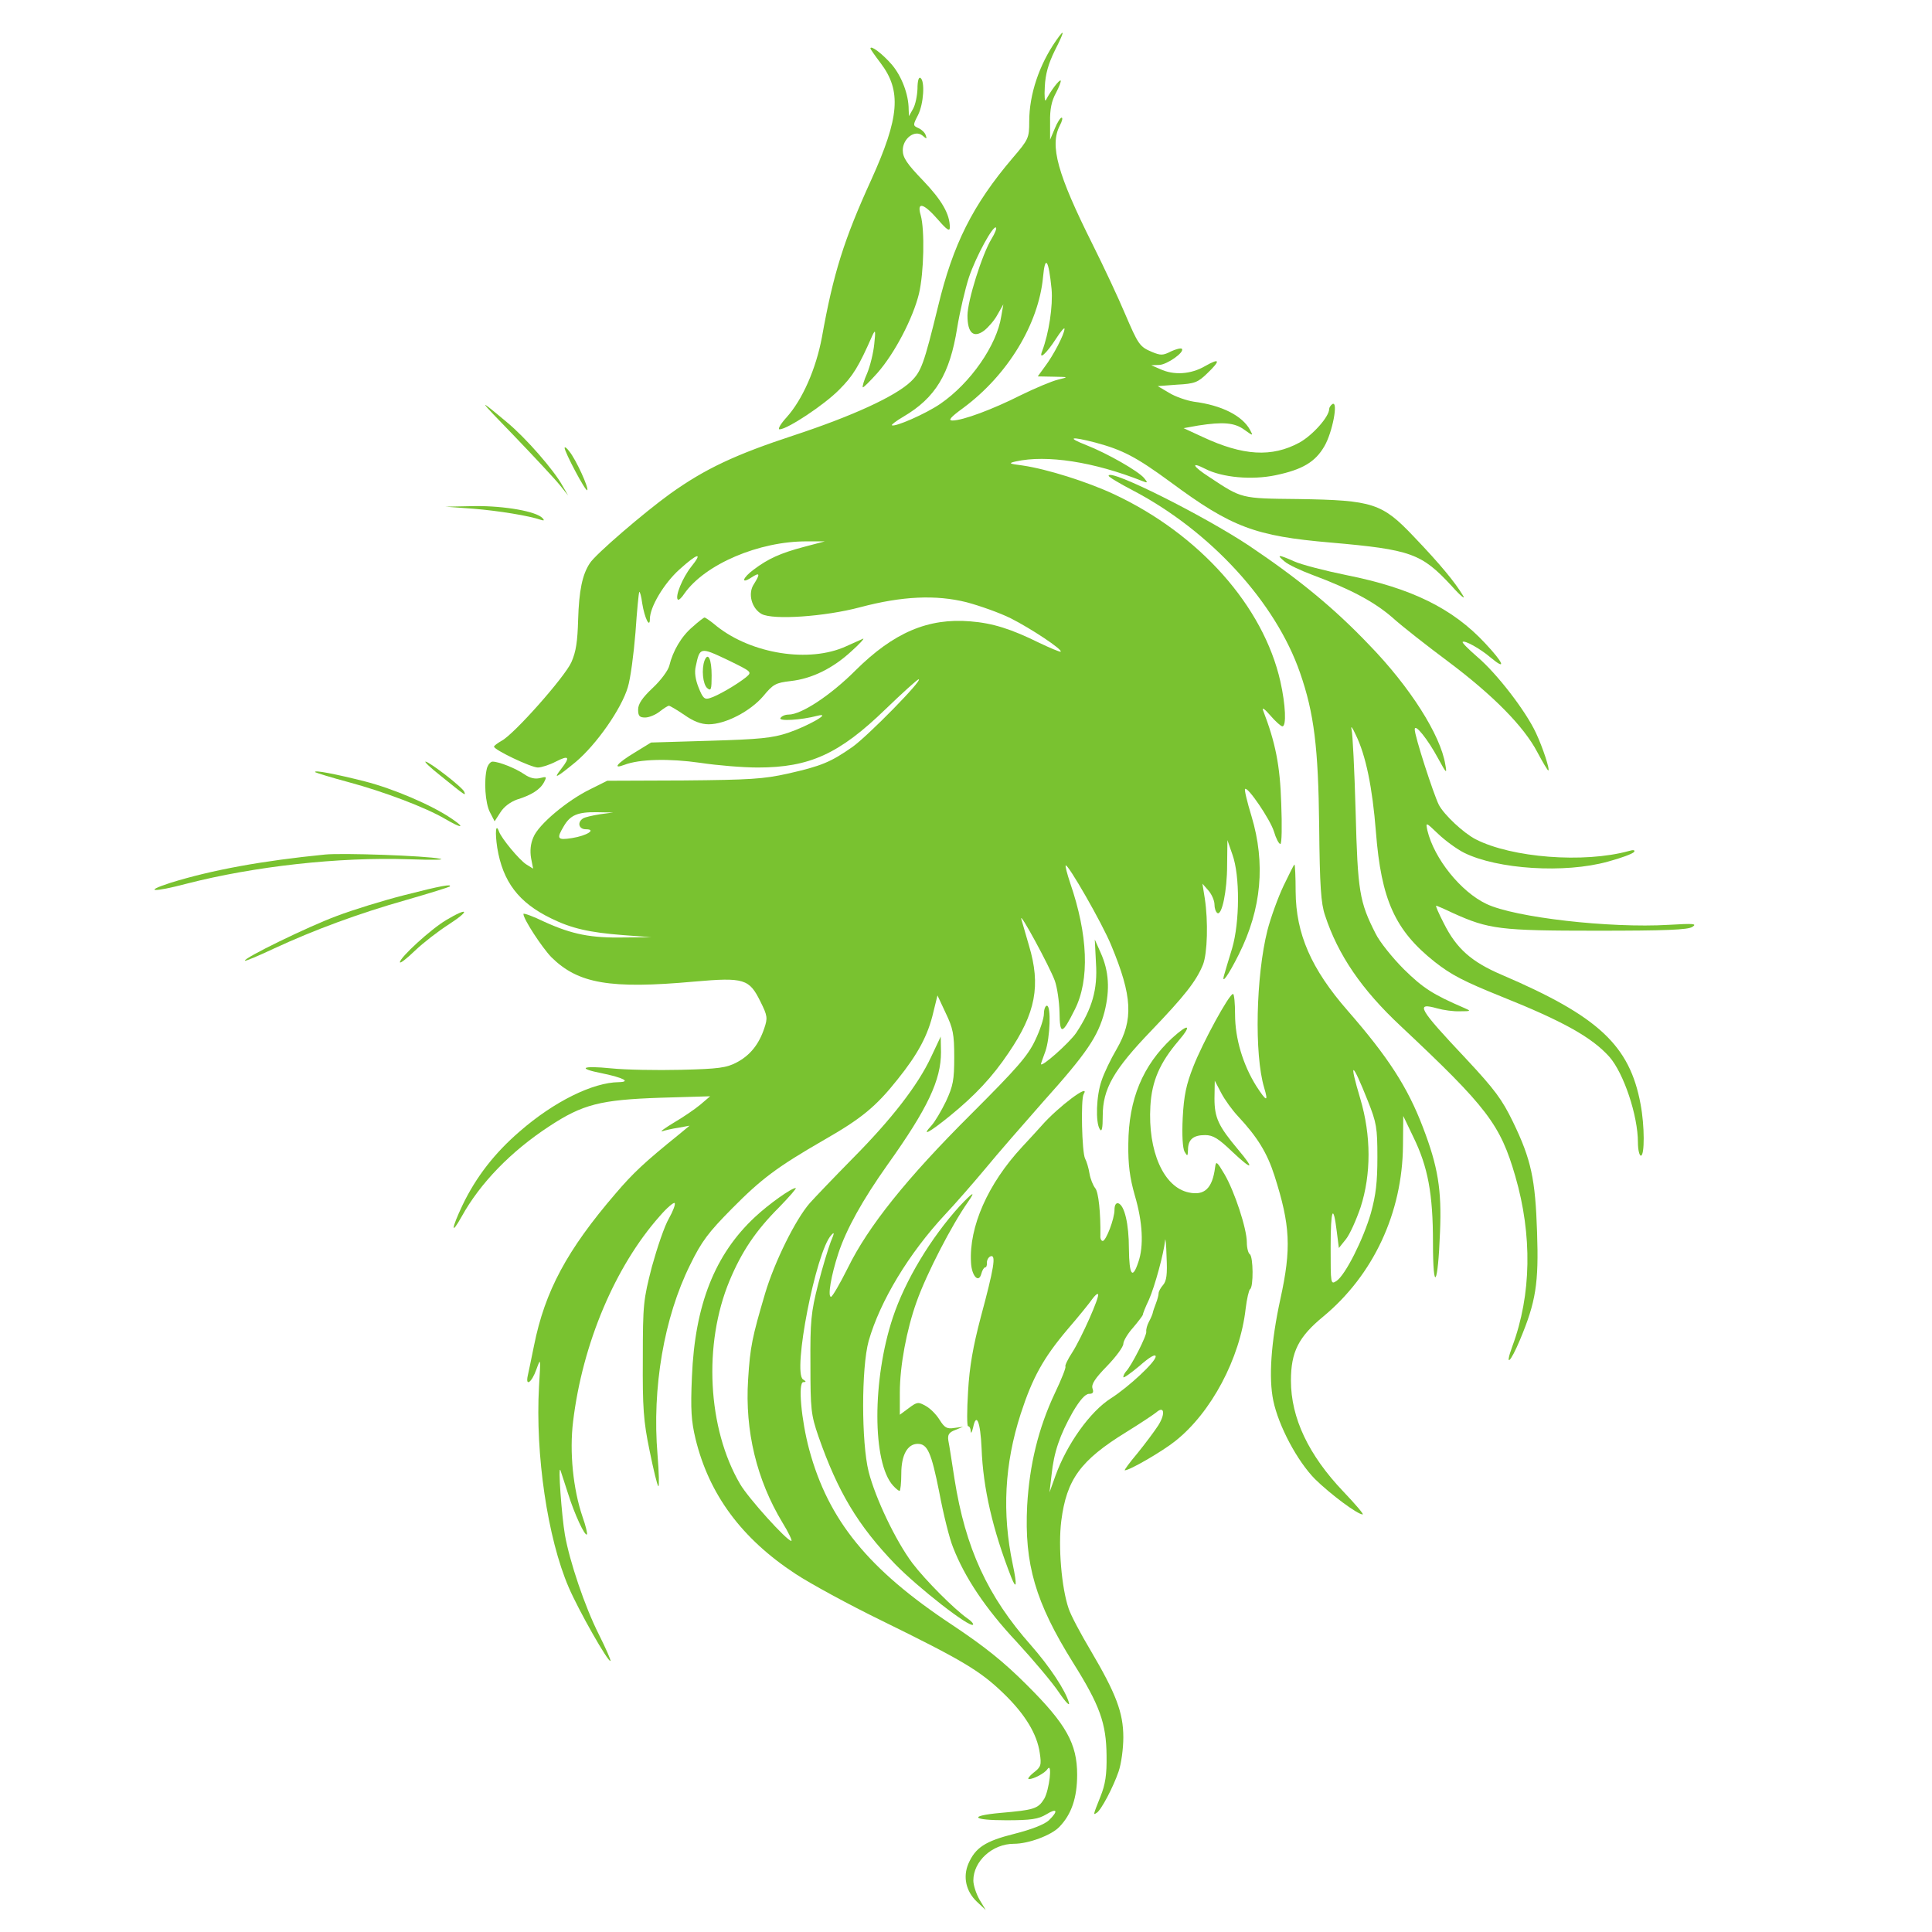 <svg xmlns="http://www.w3.org/2000/svg" version="1.0" width="657pt" height="657pt" viewBox="0 0 657 657" preserveAspectRatio="xMidYMid meet">

<g transform="translate(0,657) scale(0.1,-0.1)" fill="#79c230" stroke="none">
<path d="M3592 6433 c-58 -83 -92 -184 -92 -276 0 -56 -2 -61 -57 -125 -135 -159 -202 -292 -253 -504 -48 -196 -57 -221 -92 -255 -53 -51 -200 -118 -397 -183 -201 -66 -303 -114 -422 -199 -90 -65 -254 -206 -273 -236 -26 -39 -37 -94 -40 -192 -2 -74 -7 -109 -23 -145 -23 -51 -195 -245 -237 -267 -14 -8 -26 -17 -26 -20 0 -11 126 -71 149 -71 12 0 40 9 61 20 45 23 50 16 19 -24 -30 -38 -18 -32 49 23 70 59 155 180 177 254 9 29 20 112 26 186 5 74 11 136 13 138 2 2 7 -15 10 -39 8 -50 26 -86 26 -53 0 41 48 121 100 168 63 57 82 61 40 9 -29 -37 -55 -100 -45 -111 3 -3 13 6 22 20 70 100 254 179 418 178 l60 0 -72 -19 c-79 -21 -121 -40 -170 -77 -38 -28 -45 -51 -8 -27 29 19 31 13 9 -22 -22 -32 -8 -83 26 -102 39 -21 215 -9 335 23 143 38 258 43 362 17 45 -12 113 -36 151 -55 69 -35 176 -106 169 -113 -2 -2 -35 12 -73 30 -95 47 -158 67 -234 73 -144 12 -261 -38 -391 -167 -85 -85 -184 -150 -227 -150 -12 0 -24 -5 -28 -12 -7 -11 69 -7 126 8 52 13 -32 -35 -100 -58 -54 -18 -98 -22 -265 -27 l-201 -6 -57 -35 c-58 -35 -76 -57 -34 -41 52 20 153 22 258 7 59 -9 147 -16 196 -16 176 0 277 46 434 198 58 56 109 102 113 102 17 0 -173 -193 -225 -230 -73 -51 -105 -65 -221 -91 -81 -18 -127 -21 -353 -23 l-260 -1 -58 -29 c-78 -38 -176 -120 -193 -163 -10 -22 -12 -47 -8 -71 l7 -36 -24 15 c-24 16 -83 87 -92 111 -11 31 -14 -2 -6 -55 19 -115 72 -186 183 -240 69 -34 129 -48 246 -57 l95 -7 -92 -1 c-113 -2 -176 10 -271 53 -39 19 -72 31 -72 27 0 -18 64 -115 95 -147 91 -90 199 -109 486 -83 170 15 187 9 225 -68 24 -48 25 -56 13 -91 -18 -54 -48 -92 -94 -116 -34 -18 -61 -22 -190 -25 -82 -2 -189 0 -237 5 -100 10 -117 0 -30 -17 72 -15 99 -29 56 -30 -88 -1 -220 -66 -336 -167 -85 -73 -149 -155 -195 -251 -38 -80 -41 -107 -3 -39 63 114 168 222 298 307 114 75 174 90 377 97 l170 5 -34 -29 c-18 -15 -59 -43 -90 -61 -31 -19 -48 -31 -39 -29 9 3 34 9 55 12 l38 7 -35 -29 c-119 -96 -157 -132 -216 -201 -166 -193 -241 -333 -278 -518 -9 -43 -18 -89 -21 -101 -9 -40 13 -25 29 20 15 41 15 41 9 -58 -13 -231 29 -516 101 -683 34 -79 135 -257 142 -250 2 2 -16 43 -40 91 -47 93 -99 247 -115 338 -11 65 -24 241 -15 219 3 -8 14 -44 26 -80 22 -70 57 -145 64 -138 2 3 -4 29 -15 60 -32 94 -45 220 -32 325 32 264 143 527 295 698 24 28 47 47 50 44 4 -3 -5 -27 -19 -52 -15 -25 -40 -99 -58 -164 -29 -113 -31 -127 -31 -313 -1 -166 2 -212 23 -313 13 -64 26 -119 30 -121 3 -2 2 46 -3 107 -19 227 22 467 111 646 39 80 62 110 142 191 101 102 153 141 314 234 126 72 176 113 249 205 70 87 104 151 122 229 l14 57 28 -60 c25 -52 29 -72 29 -150 0 -78 -4 -98 -28 -150 -16 -33 -38 -70 -49 -82 -38 -41 -7 -24 62 32 86 70 145 133 200 215 92 135 110 229 69 365 -11 39 -23 79 -26 90 -7 29 97 -163 114 -210 8 -22 15 -70 16 -107 1 -79 9 -77 52 9 51 101 45 254 -16 431 -10 30 -17 57 -15 59 7 7 125 -198 155 -272 72 -173 76 -253 18 -353 -20 -34 -43 -82 -51 -107 -18 -51 -21 -142 -6 -165 7 -11 10 3 10 46 0 91 37 156 165 289 112 117 153 168 176 225 15 39 18 147 6 225 l-8 50 21 -24 c11 -13 20 -34 20 -47 0 -12 4 -25 10 -29 15 -9 33 74 33 164 l1 84 17 -49 c26 -72 25 -230 -1 -319 -12 -39 -24 -79 -27 -90 -11 -37 14 -2 50 70 77 154 91 309 43 469 -15 49 -25 91 -22 93 9 9 85 -103 98 -144 7 -24 17 -43 22 -43 5 0 6 61 3 138 -4 130 -20 208 -62 317 -4 11 7 3 24 -17 18 -21 37 -38 42 -38 14 0 11 73 -7 153 -58 256 -275 500 -565 636 -92 43 -229 86 -311 98 -48 6 -50 8 -23 14 104 23 264 -1 430 -67 18 -7 19 -6 6 10 -20 24 -125 84 -196 112 -69 27 -55 31 30 9 93 -25 139 -49 255 -134 208 -154 288 -184 545 -206 274 -24 309 -37 411 -147 31 -35 49 -49 39 -33 -27 45 -77 106 -167 200 -108 114 -139 124 -393 128 -197 2 -191 1 -303 75 -56 36 -65 54 -14 28 58 -30 159 -39 240 -22 91 19 135 45 166 99 27 46 48 155 27 143 -6 -4 -11 -12 -11 -17 0 -26 -56 -89 -101 -114 -94 -51 -192 -45 -329 19 l-65 30 50 9 c84 13 123 10 156 -14 31 -22 31 -22 20 -1 -26 48 -96 84 -191 96 -25 4 -63 17 -84 30 l-39 23 66 5 c60 3 71 8 102 38 47 45 44 54 -7 25 -48 -28 -106 -32 -153 -10 l-30 13 27 1 c27 1 88 44 77 55 -3 3 -20 -1 -37 -9 -27 -14 -35 -14 -64 -2 -43 18 -47 25 -93 132 -21 50 -70 155 -110 235 -119 238 -146 335 -111 403 8 15 11 27 6 27 -4 0 -15 -17 -23 -37 l-16 -38 0 60 c-1 43 5 72 20 99 11 21 18 40 16 42 -4 5 -35 -36 -50 -66 -4 -8 -6 12 -4 45 2 43 12 78 34 123 34 67 35 78 5 35z m-220 -675 c-32 -52 -82 -211 -82 -261 0 -60 21 -78 57 -51 14 11 35 35 45 54 l20 35 -7 -40 c-15 -99 -105 -228 -207 -298 -49 -34 -157 -81 -165 -73 -2 2 15 15 39 29 109 64 158 145 183 302 9 55 27 132 40 172 24 71 83 179 92 169 3 -3 -4 -20 -15 -38z m204 -171 c5 -57 -9 -150 -32 -211 -13 -33 15 -8 47 42 16 25 29 40 29 34 0 -18 -38 -91 -67 -129 l-24 -33 53 -1 c53 -1 53 -1 16 -10 -21 -5 -78 -29 -127 -53 -95 -48 -197 -86 -232 -86 -16 0 -7 11 37 43 151 112 256 285 271 445 7 77 19 60 29 -41z m-1536 -1786 c-25 -4 -51 -10 -57 -14 -21 -13 -15 -37 9 -37 38 0 4 -22 -47 -30 -50 -8 -53 -2 -28 40 22 38 47 49 113 48 l55 -1 -45 -6z" fill="#79c230"/>
<path d="M2960 6405 c0 -2 16 -25 35 -50 71 -94 64 -184 -32 -396 -93 -204 -129 -318 -168 -536 -20 -107 -66 -212 -120 -272 -21 -23 -31 -41 -24 -41 26 0 152 83 203 135 47 47 66 78 113 185 10 21 11 16 6 -30 -3 -30 -14 -75 -24 -99 -11 -24 -17 -46 -15 -48 2 -2 24 20 50 49 59 67 121 187 141 269 17 72 20 217 6 267 -14 47 9 42 58 -14 32 -37 41 -42 41 -27 0 45 -27 92 -91 159 -55 57 -69 78 -69 103 0 40 41 71 67 50 14 -12 16 -12 11 1 -2 8 -13 19 -24 24 -20 9 -20 10 -2 45 19 38 24 116 8 126 -6 4 -10 -11 -10 -37 -1 -24 -7 -54 -15 -68 l-14 -25 -1 23 c0 51 -24 113 -57 152 -32 37 -73 68 -73 55z" fill="#79c230"/>
<path d="M1751 5085 c69 -72 138 -146 153 -165 l28 -35 -19 33 c-29 53 -125 163 -189 216 -104 87 -101 83 27 -49z" fill="#79c230"/>
<path d="M1920 5047 c0 -14 71 -149 77 -144 6 7 -38 104 -61 132 -8 11 -16 17 -16 12z" fill="#79c230"/>
<path d="M3770 4952 c0 -4 37 -26 83 -50 263 -138 485 -380 568 -620 48 -138 62 -255 65 -520 2 -206 6 -264 20 -305 44 -134 124 -252 258 -377 294 -276 338 -334 389 -510 58 -200 55 -403 -10 -578 -27 -74 -7 -57 26 22 54 129 64 192 58 366 -6 181 -20 247 -82 375 -37 76 -61 109 -160 215 -162 172 -173 192 -98 171 21 -6 56 -11 78 -10 38 0 38 1 15 11 -107 46 -141 68 -206 132 -39 39 -83 94 -96 121 -55 108 -61 143 -68 415 -4 140 -10 266 -14 280 -3 14 3 6 14 -18 35 -71 57 -180 69 -331 18 -231 65 -335 200 -442 56 -44 98 -66 227 -118 210 -84 308 -139 367 -205 49 -56 97 -200 97 -291 0 -25 5 -45 10 -45 13 0 13 101 -1 175 -37 200 -143 299 -472 440 -103 44 -154 89 -197 175 -17 33 -29 60 -26 60 2 0 28 -11 57 -25 122 -55 159 -60 489 -60 235 0 310 3 325 13 17 11 5 12 -80 7 -201 -12 -524 25 -620 71 -87 41 -178 154 -201 250 -6 29 -6 29 37 -12 24 -23 64 -52 88 -64 113 -56 342 -71 489 -30 45 12 85 27 89 33 4 6 -2 8 -18 3 -153 -42 -398 -23 -521 40 -42 22 -107 83 -125 117 -18 36 -83 236 -82 257 0 21 44 -33 80 -100 28 -51 30 -53 24 -20 -16 100 -120 264 -259 407 -120 126 -240 224 -408 337 -155 103 -478 265 -478 238z" fill="#79c230"/>
<path d="M1610 4840 c86 -7 190 -24 230 -38 10 -3 12 -2 5 6 -21 23 -129 42 -230 41 l-100 -2 95 -7z" fill="#79c230"/>
<path d="M4368 4661 c12 -11 55 -31 95 -46 131 -49 211 -92 272 -145 33 -30 119 -97 190 -150 152 -114 257 -220 303 -308 18 -34 35 -62 37 -62 7 0 -18 77 -42 128 -35 75 -133 202 -199 258 -30 26 -53 49 -50 51 6 7 60 -23 95 -53 55 -46 45 -19 -19 49 -110 118 -250 187 -470 231 -74 15 -155 36 -179 47 -54 24 -62 24 -33 0z" fill="#79c230"/>
<path d="M2355 4438 c-38 -32 -67 -82 -79 -132 -4 -16 -29 -50 -57 -76 -35 -33 -49 -54 -49 -73 0 -22 5 -27 24 -27 13 0 35 9 49 20 14 11 28 20 32 20 3 0 27 -14 52 -31 31 -22 57 -32 83 -32 57 0 141 44 185 95 34 41 42 46 94 52 72 8 143 43 206 101 28 25 46 45 40 43 -5 -2 -31 -14 -58 -26 -125 -57 -320 -26 -439 68 -20 17 -39 30 -42 30 -3 0 -21 -14 -41 -32z m182 -171 c-31 -25 -98 -64 -123 -71 -18 -6 -24 0 -38 35 -11 27 -15 53 -10 73 14 66 15 66 108 22 84 -41 84 -41 63 -59z" fill="#79c230"/>
<path d="M2396 4324 c-11 -29 -6 -81 9 -94 13 -11 15 -5 15 43 0 55 -12 81 -24 51z" fill="#79c230"/>
<path d="M1497 3933 c88 -71 87 -70 82 -56 -4 14 -119 103 -132 103 -5 0 17 -21 50 -47z" fill="#79c230"/>
<path d="M1656 3958 c-11 -43 -6 -119 10 -150 l16 -31 20 31 c12 19 34 35 56 43 49 15 79 34 92 59 10 19 9 20 -14 14 -17 -4 -34 0 -53 13 -29 20 -86 43 -108 43 -7 0 -15 -10 -19 -22z" fill="#79c230"/>
<path d="M1072 3944 c3 -2 54 -18 114 -34 119 -32 262 -86 328 -125 56 -33 71 -32 22 1 -67 46 -198 102 -296 127 -99 25 -176 40 -168 31z" fill="#79c230"/>
<path d="M1105 3664 c-212 -21 -383 -52 -525 -96 -96 -31 -58 -33 55 -3 230 59 516 91 755 83 84 -3 128 -2 105 2 -47 10 -332 20 -390 14z" fill="#79c230"/>
<path d="M4365 3558 c-19 -40 -44 -109 -55 -152 -39 -155 -45 -422 -11 -535 15 -50 8 -48 -27 6 -45 72 -72 161 -72 243 0 38 -3 70 -7 70 -13 0 -103 -165 -135 -247 -24 -61 -32 -98 -36 -174 -3 -61 0 -103 6 -115 10 -17 11 -17 12 6 0 35 18 50 58 50 27 0 45 -11 93 -57 68 -64 77 -61 20 7 -68 81 -81 109 -81 175 l1 60 22 -42 c12 -23 38 -59 58 -80 65 -70 98 -123 123 -201 54 -169 58 -247 20 -420 -32 -147 -40 -268 -24 -345 18 -86 81 -205 142 -267 52 -51 144 -120 162 -120 5 0 -25 35 -66 78 -118 124 -178 250 -178 377 0 98 26 149 110 218 170 141 269 352 271 581 l1 101 34 -71 c50 -102 67 -194 67 -359 0 -175 17 -150 24 36 6 143 -7 222 -58 355 -52 137 -119 240 -256 397 -124 142 -176 261 -177 405 0 50 -2 92 -4 92 -2 0 -18 -33 -37 -72z m287 -733 c29 -73 32 -90 32 -190 0 -85 -5 -128 -22 -190 -26 -90 -87 -211 -117 -231 -20 -13 -20 -11 -20 115 0 131 9 151 21 52 l7 -55 24 30 c13 16 35 65 50 109 36 112 36 243 -1 368 -40 134 -29 130 26 -8z" fill="#79c230"/>
<path d="M1375 3526 c-71 -18 -175 -50 -230 -71 -95 -35 -319 -144 -312 -152 2 -2 47 17 100 42 134 62 284 118 450 165 77 22 143 43 146 45 10 10 -29 3 -154 -29z" fill="#79c230"/>
<path d="M1517 3441 c-51 -30 -157 -127 -157 -143 0 -6 23 12 51 39 27 26 80 67 116 90 74 48 65 59 -10 14z" fill="#79c230"/>
<path d="M3727 3295 c6 -90 -13 -155 -67 -237 -23 -34 -121 -121 -120 -106 0 2 7 21 15 43 16 46 20 155 5 155 -5 0 -10 -12 -10 -27 0 -16 -13 -56 -30 -91 -25 -53 -61 -94 -217 -250 -220 -219 -351 -383 -420 -524 -27 -54 -52 -97 -57 -98 -12 0 0 72 25 148 27 82 82 181 167 301 137 192 182 288 182 383 l-1 53 -33 -70 c-45 -96 -134 -211 -268 -346 -62 -63 -127 -131 -144 -150 -49 -56 -120 -200 -152 -307 -44 -149 -51 -181 -58 -294 -11 -174 29 -340 117 -486 21 -34 34 -62 30 -62 -15 0 -146 145 -174 193 -111 189 -126 476 -36 692 41 98 88 169 169 250 35 36 60 65 56 65 -15 0 -92 -55 -139 -99 -136 -127 -204 -298 -214 -543 -5 -112 -2 -151 12 -210 46 -190 157 -340 340 -460 50 -33 182 -105 295 -160 271 -133 332 -169 411 -245 75 -72 116 -140 125 -205 6 -40 4 -47 -21 -66 -15 -12 -22 -22 -16 -22 16 0 54 20 63 34 18 26 6 -72 -11 -101 -21 -34 -34 -38 -149 -48 -109 -10 -98 -25 20 -25 85 0 109 4 136 20 37 23 42 12 9 -20 -15 -14 -58 -31 -117 -46 -100 -25 -133 -47 -157 -102 -19 -45 -8 -94 29 -129 l30 -28 -21 35 c-11 19 -21 49 -21 65 0 66 65 125 138 125 50 0 127 29 154 57 42 43 61 100 61 178 0 105 -37 172 -172 306 -79 79 -143 130 -254 204 -284 188 -420 355 -485 595 -27 100 -39 230 -20 230 10 0 10 2 -1 9 -37 23 44 437 96 491 11 12 11 8 -2 -23 -8 -21 -28 -86 -43 -145 -24 -95 -27 -125 -26 -272 0 -153 2 -171 27 -244 66 -189 134 -303 261 -435 78 -80 253 -217 265 -206 2 3 -6 13 -20 22 -45 32 -141 128 -186 187 -57 76 -126 221 -149 311 -25 100 -25 354 0 445 39 136 137 298 260 430 34 36 95 106 136 155 41 50 130 152 197 228 150 167 187 223 209 306 19 76 15 139 -13 201 l-20 45 4 -80z" fill="#79c230"/>
<path d="M3986 3040 c-100 -93 -148 -208 -149 -360 -1 -71 5 -115 22 -175 27 -91 31 -173 12 -227 -20 -60 -31 -45 -32 45 0 85 -15 148 -36 155 -8 2 -13 -6 -13 -22 0 -31 -29 -106 -40 -106 -5 0 -9 8 -8 18 1 76 -6 149 -18 162 -7 9 -16 31 -19 49 -3 19 -10 42 -15 51 -11 21 -15 203 -5 219 25 41 -87 -43 -143 -107 -13 -15 -43 -47 -66 -72 -117 -126 -181 -272 -174 -393 2 -46 26 -72 35 -39 3 12 9 22 13 22 4 0 7 7 6 16 0 9 5 19 13 22 19 6 11 -41 -34 -208 -26 -99 -38 -166 -43 -252 -4 -65 -4 -118 0 -118 5 0 9 -8 9 -17 1 -10 4 -4 8 12 11 54 25 21 29 -70 5 -136 38 -278 101 -439 18 -45 20 -27 5 44 -37 175 -28 342 27 512 40 123 77 190 159 287 38 44 76 91 84 103 9 12 17 20 20 17 7 -7 -57 -150 -87 -197 -16 -24 -26 -46 -24 -49 3 -2 -13 -43 -36 -91 -56 -119 -86 -243 -94 -382 -10 -199 28 -329 156 -534 91 -145 113 -206 114 -316 1 -65 -4 -98 -21 -140 -25 -63 -25 -63 -13 -55 15 8 57 88 75 141 9 26 16 78 16 116 0 84 -25 149 -111 295 -34 57 -68 121 -75 143 -24 70 -36 210 -25 298 18 141 65 206 221 302 47 29 92 59 102 67 27 24 32 -4 7 -44 -13 -20 -45 -63 -71 -95 -27 -32 -46 -58 -43 -58 17 0 127 64 171 99 123 97 221 282 240 451 4 33 11 63 15 66 12 7 11 111 -1 119 -5 3 -10 21 -10 40 0 47 -42 174 -76 232 -26 44 -29 46 -32 23 -9 -71 -36 -97 -90 -85 -85 18 -139 140 -130 294 5 85 32 147 96 222 47 55 34 60 -22 9z m-31 -840 c-8 -9 -15 -22 -15 -28 0 -6 -4 -21 -9 -34 -5 -13 -10 -27 -11 -33 -1 -5 -7 -19 -13 -30 -6 -11 -10 -26 -9 -33 3 -12 -51 -118 -69 -136 -5 -6 -9 -14 -9 -19 0 -5 25 13 55 38 35 31 55 42 55 32 0 -18 -91 -103 -152 -142 -71 -45 -150 -156 -189 -264 l-20 -56 7 60 c8 77 28 135 72 213 24 41 43 62 55 62 14 0 17 5 12 19 -4 14 9 34 50 76 30 31 55 65 55 75 0 10 15 35 33 55 17 20 32 40 33 43 0 4 9 27 21 52 20 45 51 159 55 202 1 12 4 -12 5 -56 3 -60 0 -82 -12 -96z" fill="#79c230"/>
<path d="M3263 2468 c-97 -107 -185 -252 -227 -379 -70 -211 -70 -493 1 -571 9 -10 19 -18 22 -18 3 0 6 27 6 59 0 63 21 101 56 101 33 0 46 -29 73 -164 14 -75 35 -159 47 -188 40 -103 111 -209 216 -321 57 -62 122 -139 144 -172 23 -34 38 -49 34 -35 -12 42 -65 122 -129 195 -148 167 -223 331 -260 565 -9 58 -18 117 -21 131 -3 20 2 28 23 36 l27 11 -30 -4 c-25 -4 -33 1 -50 28 -11 18 -32 39 -47 47 -25 14 -29 14 -57 -7 l-31 -23 0 75 c0 91 23 214 57 309 34 96 120 262 175 340 28 40 16 33 -29 -15z" fill="#79c230"/>
</g>
</svg>